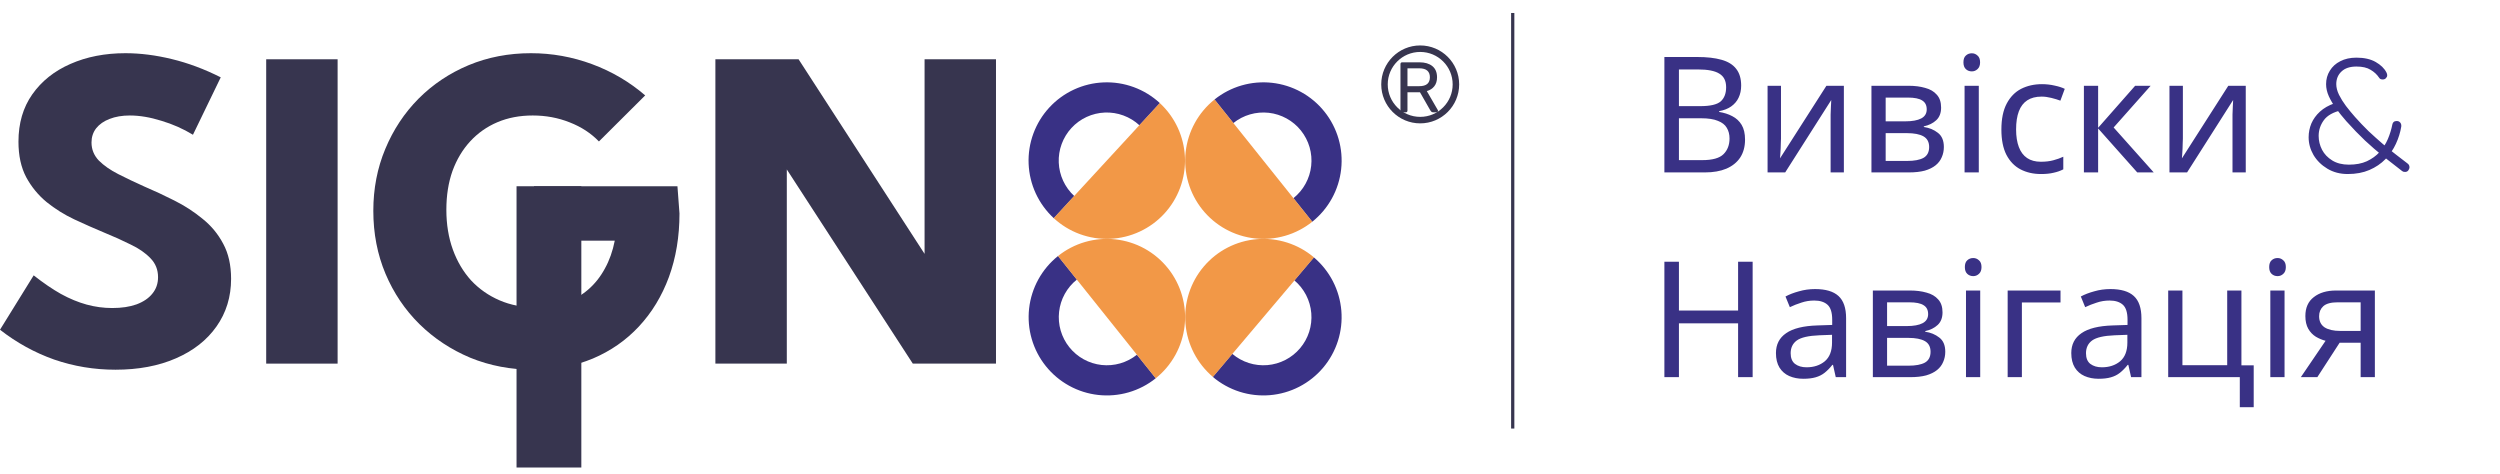 <svg width="232" height="44" viewBox="0 0 232 44" fill="none" xmlns="http://www.w3.org/2000/svg">
<path d="M0 30.599L3.125 25.553C4.017 26.256 4.864 26.834 5.667 27.286C6.471 27.725 7.261 28.051 8.04 28.265C8.818 28.478 9.609 28.585 10.412 28.585C11.291 28.585 12.044 28.472 12.671 28.246C13.312 28.007 13.801 27.675 14.14 27.248C14.492 26.821 14.667 26.313 14.667 25.723C14.667 25.032 14.435 24.449 13.97 23.972C13.506 23.482 12.891 23.056 12.125 22.692C11.372 22.315 10.55 21.945 9.659 21.581C8.755 21.204 7.833 20.796 6.891 20.357C5.962 19.918 5.109 19.384 4.33 18.756C3.552 18.116 2.918 17.344 2.429 16.441C1.952 15.537 1.713 14.438 1.713 13.146C1.713 11.438 2.14 9.976 2.994 8.759C3.86 7.529 5.04 6.587 6.533 5.934C8.04 5.269 9.74 4.937 11.636 4.937C13.017 4.937 14.454 5.119 15.947 5.483C17.454 5.847 18.966 6.411 20.485 7.177L17.906 12.505C17.002 11.953 16.023 11.52 14.968 11.206C13.927 10.88 12.954 10.717 12.05 10.717C11.335 10.717 10.707 10.823 10.167 11.037C9.64 11.238 9.226 11.526 8.925 11.903C8.636 12.28 8.492 12.719 8.492 13.221C8.492 13.861 8.717 14.42 9.169 14.897C9.634 15.361 10.236 15.782 10.977 16.158C11.717 16.535 12.521 16.918 13.387 17.307C14.303 17.696 15.232 18.129 16.174 18.606C17.127 19.083 18 19.648 18.791 20.3C19.594 20.941 20.234 21.712 20.711 22.616C21.201 23.52 21.445 24.606 21.445 25.873C21.445 27.543 20.994 29.018 20.09 30.298C19.198 31.566 17.943 32.551 16.324 33.254C14.717 33.957 12.847 34.309 10.713 34.309C8.743 34.309 6.847 33.995 5.027 33.367C3.22 32.727 1.544 31.804 0 30.599Z" fill="#37354F"/>
<path d="M31.33 5.501V33.744H24.703V5.501H31.33Z" fill="#37354F"/>
<path d="M55.581 13.127C54.84 12.361 53.937 11.771 52.87 11.357C51.803 10.93 50.66 10.717 49.443 10.717C48.238 10.717 47.146 10.924 46.167 11.338C45.188 11.752 44.34 12.349 43.625 13.127C42.922 13.893 42.376 14.809 41.987 15.876C41.61 16.943 41.422 18.141 41.422 19.472C41.422 20.815 41.623 22.045 42.025 23.162C42.426 24.267 42.991 25.221 43.719 26.024C44.46 26.815 45.338 27.43 46.355 27.869C47.372 28.309 48.502 28.528 49.744 28.528C50.723 28.528 51.614 28.39 52.418 28.114C53.234 27.825 53.949 27.417 54.564 26.89C55.192 26.351 55.713 25.698 56.127 24.932C56.554 24.166 56.861 23.3 57.05 22.334H49.556V17.288H62.867L63.056 19.811C63.056 21.957 62.729 23.922 62.077 25.704C61.424 27.474 60.495 29.005 59.29 30.298C58.098 31.578 56.673 32.57 55.016 33.273C53.359 33.963 51.52 34.309 49.499 34.309C47.403 34.309 45.451 33.938 43.644 33.198C41.849 32.445 40.274 31.403 38.918 30.072C37.575 28.742 36.527 27.185 35.774 25.403C35.02 23.608 34.644 21.662 34.644 19.566C34.644 17.508 35.014 15.593 35.755 13.823C36.495 12.041 37.525 10.485 38.843 9.154C40.173 7.824 41.723 6.788 43.493 6.047C45.276 5.307 47.202 4.937 49.273 4.937C51.219 4.937 53.108 5.275 54.941 5.953C56.773 6.631 58.418 7.598 59.874 8.853L55.581 13.127Z" fill="#37354F"/>
<path d="M92.428 33.744H84.708L73.016 15.725V33.744H66.388V5.501H74.108L85.8 23.558V5.501H92.428V33.744Z" fill="#37354F"/>
<path d="M47.935 17.284H53.948V43.385H47.935V17.284Z" fill="#37354F"/>
<circle cx="131.795" cy="7.833" r="3.314" stroke="#37354F" stroke-width="0.603"/>
<path d="M130.116 10.423C130.067 10.423 130.03 10.41 130.003 10.383C129.977 10.352 129.963 10.315 129.963 10.27V5.942C129.963 5.894 129.977 5.856 130.003 5.829C130.03 5.799 130.067 5.783 130.116 5.783H131.733C132.232 5.783 132.628 5.9 132.92 6.134C133.211 6.369 133.357 6.715 133.357 7.175C133.357 7.515 133.271 7.794 133.099 8.01C132.931 8.222 132.701 8.37 132.409 8.454L133.43 10.217C133.443 10.244 133.45 10.268 133.45 10.29C133.45 10.326 133.434 10.357 133.403 10.383C133.377 10.41 133.346 10.423 133.311 10.423H132.992C132.917 10.423 132.862 10.403 132.827 10.363C132.791 10.323 132.76 10.284 132.734 10.244L131.773 8.56H130.613V10.27C130.613 10.315 130.597 10.352 130.567 10.383C130.54 10.41 130.502 10.423 130.454 10.423H130.116ZM130.613 7.997H131.707C132.038 7.997 132.285 7.928 132.449 7.791C132.612 7.65 132.694 7.442 132.694 7.168C132.694 6.899 132.612 6.693 132.449 6.552C132.29 6.411 132.042 6.34 131.707 6.34H130.613V7.997Z" fill="#37354F"/>
<g filter="url(#filter0_d_2183_3535)">
<path d="M97.79 17.836C97.089 17.189 96.522 16.411 96.121 15.545C95.721 14.68 95.495 13.743 95.456 12.79C95.417 11.837 95.566 10.886 95.895 9.99C96.224 9.095 96.725 8.273 97.372 7.572C98.018 6.87 98.796 6.303 99.661 5.902C100.526 5.502 101.462 5.275 102.415 5.237C103.367 5.198 104.318 5.347 105.213 5.676C106.108 6.005 106.93 6.507 107.631 7.153L105.735 9.212C105.304 8.814 104.799 8.506 104.249 8.304C103.699 8.102 103.114 8.01 102.529 8.034C101.943 8.058 101.368 8.197 100.836 8.443C100.305 8.689 99.826 9.038 99.429 9.469C99.032 9.9 98.724 10.405 98.522 10.956C98.32 11.506 98.228 12.091 98.252 12.676C98.276 13.262 98.415 13.837 98.661 14.369C98.907 14.902 99.255 15.38 99.686 15.777L97.79 17.836Z" fill="#393185"/>
<path d="M107.628 7.153C108.329 7.8 108.896 8.578 109.296 9.443C109.697 10.309 109.923 11.245 109.962 12.198C110.001 13.152 109.852 14.103 109.523 14.998C109.194 15.894 108.692 16.716 108.046 17.417C107.4 18.119 106.622 18.686 105.757 19.086C104.892 19.487 103.956 19.713 103.003 19.752C102.051 19.791 101.1 19.642 100.205 19.313C99.31 18.984 98.488 18.482 97.787 17.836L102.708 12.494L107.628 7.153Z" fill="#EF7F1A" fill-opacity="0.8"/>
<path d="M112.709 6.822C113.453 6.226 114.308 5.783 115.223 5.517C116.139 5.252 117.098 5.17 118.046 5.275C118.994 5.38 119.911 5.672 120.746 6.132C121.581 6.592 122.318 7.212 122.913 7.957C123.509 8.702 123.952 9.557 124.217 10.473C124.483 11.389 124.565 12.349 124.459 13.297C124.354 14.245 124.063 15.163 123.603 15.999C123.143 16.834 122.523 17.571 121.779 18.167L120.031 15.98C120.488 15.614 120.869 15.162 121.152 14.648C121.435 14.134 121.614 13.57 121.678 12.988C121.743 12.405 121.693 11.815 121.53 11.252C121.366 10.689 121.094 10.164 120.728 9.706C120.362 9.248 119.91 8.867 119.396 8.584C118.883 8.301 118.319 8.122 117.737 8.057C117.154 7.993 116.565 8.043 116.002 8.206C115.439 8.369 114.914 8.642 114.456 9.008L112.709 6.822Z" fill="#393185"/>
<path d="M121.78 18.167C121.035 18.763 120.181 19.206 119.265 19.471C118.349 19.737 117.39 19.819 116.442 19.714C115.495 19.608 114.577 19.317 113.742 18.857C112.907 18.397 112.17 17.777 111.575 17.032C110.979 16.287 110.536 15.432 110.271 14.515C110.006 13.599 109.923 12.64 110.029 11.692C110.134 10.744 110.425 9.826 110.885 8.99C111.345 8.155 111.965 7.418 112.71 6.822L117.245 12.495L121.78 18.167Z" fill="#EF7F1A" fill-opacity="0.8"/>
<path d="M107.252 32.695C106.508 33.291 105.653 33.734 104.737 34C103.822 34.265 102.863 34.347 101.915 34.242C100.967 34.137 100.05 33.846 99.215 33.385C98.379 32.925 97.643 32.305 97.048 31.56C96.452 30.815 96.009 29.96 95.744 29.044C95.478 28.128 95.396 27.168 95.501 26.22C95.607 25.272 95.898 24.354 96.358 23.518C96.818 22.683 97.438 21.946 98.182 21.35L99.93 23.537C99.473 23.903 99.092 24.355 98.809 24.869C98.526 25.383 98.347 25.947 98.283 26.529C98.218 27.112 98.268 27.702 98.431 28.265C98.594 28.828 98.867 29.354 99.233 29.811C99.599 30.269 100.051 30.65 100.565 30.933C101.078 31.216 101.642 31.395 102.224 31.46C102.807 31.524 103.396 31.474 103.959 31.311C104.522 31.148 105.047 30.875 105.505 30.509L107.252 32.695Z" fill="#393185"/>
<path d="M98.181 21.351C98.926 20.755 99.78 20.311 100.696 20.046C101.612 19.781 102.571 19.698 103.519 19.804C104.466 19.909 105.384 20.2 106.219 20.66C107.054 21.121 107.79 21.741 108.386 22.486C108.982 23.231 109.425 24.086 109.69 25.002C109.955 25.918 110.037 26.878 109.932 27.826C109.827 28.774 109.536 29.692 109.076 30.527C108.616 31.363 107.996 32.1 107.251 32.696L102.716 27.023L98.181 21.351Z" fill="#EF7F1A" fill-opacity="0.8"/>
<path d="M121.93 21.477C122.658 22.093 123.258 22.846 123.695 23.694C124.132 24.542 124.397 25.468 124.477 26.418C124.556 27.369 124.447 28.326 124.157 29.235C123.867 30.143 123.4 30.986 122.785 31.714C122.169 32.442 121.416 33.042 120.568 33.479C119.721 33.916 118.796 34.182 117.846 34.261C116.895 34.341 115.939 34.232 115.031 33.942C114.123 33.651 113.281 33.185 112.553 32.569L114.36 30.431C114.807 30.81 115.325 31.097 115.883 31.275C116.441 31.454 117.029 31.52 117.613 31.472C118.197 31.423 118.765 31.259 119.286 30.991C119.807 30.722 120.27 30.354 120.648 29.906C121.027 29.458 121.313 28.941 121.492 28.382C121.67 27.824 121.737 27.236 121.688 26.651C121.639 26.067 121.476 25.498 121.208 24.977C120.939 24.456 120.571 23.993 120.123 23.614L121.93 21.477Z" fill="#393185"/>
<path d="M112.558 32.568C111.83 31.952 111.23 31.199 110.794 30.351C110.357 29.503 110.091 28.578 110.012 27.627C109.932 26.676 110.041 25.72 110.331 24.811C110.621 23.902 111.088 23.06 111.704 22.331C112.319 21.603 113.072 21.003 113.92 20.566C114.767 20.129 115.693 19.863 116.643 19.784C117.593 19.704 118.549 19.813 119.457 20.104C120.366 20.394 121.208 20.86 121.936 21.477L117.247 27.023L112.558 32.568Z" fill="#EF7F1A" fill-opacity="0.8"/>
</g>
<line x1="140.381" y1="1.205" x2="140.381" y2="39.769" stroke="#37354F" stroke-width="0.301"/>
<path d="M157.515 5.29C158.405 5.29 159.15 5.375 159.75 5.545C160.36 5.715 160.815 5.995 161.115 6.385C161.425 6.775 161.58 7.295 161.58 7.945C161.58 8.365 161.5 8.74 161.34 9.07C161.19 9.39 160.96 9.66 160.65 9.88C160.35 10.09 159.98 10.235 159.54 10.315L159.54 10.39C159.99 10.46 160.395 10.59 160.755 10.78C161.125 10.97 161.415 11.24 161.625 11.59C161.835 11.94 161.94 12.395 161.94 12.955C161.94 13.605 161.79 14.16 161.49 14.62C161.19 15.07 160.76 15.415 160.2 15.655C159.65 15.885 158.99 16 158.22 16H154.455L154.455 5.29H157.515ZM157.785 9.85C158.705 9.85 159.335 9.705 159.675 9.415C160.015 9.115 160.185 8.675 160.185 8.095C160.185 7.505 159.975 7.085 159.555 6.835C159.145 6.575 158.485 6.445 157.575 6.445H155.805L155.805 9.85H157.785ZM155.805 10.975L155.805 14.86H157.965C158.915 14.86 159.575 14.675 159.945 14.305C160.315 13.935 160.5 13.45 160.5 12.85C160.5 12.47 160.415 12.14 160.245 11.86C160.085 11.58 159.81 11.365 159.42 11.215C159.04 11.055 158.52 10.975 157.86 10.975H155.805ZM165.276 12.865C165.276 12.955 165.271 13.085 165.261 13.255C165.261 13.415 165.256 13.59 165.246 13.78C165.236 13.96 165.226 14.135 165.216 14.305C165.206 14.465 165.196 14.595 165.186 14.695L169.491 7.96H171.111L171.111 16H169.881L169.881 11.26C169.881 11.1 169.881 10.89 169.881 10.63C169.891 10.37 169.901 10.115 169.911 9.865C169.921 9.605 169.931 9.41 169.941 9.28L165.666 16H164.031L164.031 7.96H165.276L165.276 12.865ZM180.135 9.985C180.135 10.485 179.985 10.875 179.685 11.155C179.385 11.435 179 11.625 178.53 11.725L178.53 11.785C179.03 11.855 179.465 12.035 179.835 12.325C180.205 12.605 180.39 13.045 180.39 13.645C180.39 13.985 180.325 14.3 180.195 14.59C180.075 14.88 179.885 15.13 179.625 15.34C179.365 15.55 179.03 15.715 178.62 15.835C178.21 15.945 177.715 16 177.135 16H173.67L173.67 7.96H177.12C177.69 7.96 178.2 8.025 178.65 8.155C179.11 8.275 179.47 8.485 179.73 8.785C180 9.075 180.135 9.475 180.135 9.985ZM179.025 13.645C179.025 13.185 178.85 12.855 178.5 12.655C178.15 12.455 177.635 12.355 176.955 12.355H174.99L174.99 14.935H176.985C177.645 14.935 178.15 14.84 178.5 14.65C178.85 14.45 179.025 14.115 179.025 13.645ZM178.8 10.15C178.8 9.77 178.66 9.495 178.38 9.325C178.11 9.145 177.665 9.055 177.045 9.055H174.99L174.99 11.26H176.805C177.455 11.26 177.95 11.17 178.29 10.99C178.63 10.81 178.8 10.53 178.8 10.15ZM183.632 7.96L183.632 16H182.312L182.312 7.96H183.632ZM182.987 4.945C183.187 4.945 183.362 5.015 183.512 5.155C183.672 5.285 183.752 5.495 183.752 5.785C183.752 6.065 183.672 6.275 183.512 6.415C183.362 6.555 183.187 6.625 182.987 6.625C182.767 6.625 182.582 6.555 182.432 6.415C182.282 6.275 182.207 6.065 182.207 5.785C182.207 5.495 182.282 5.285 182.432 5.155C182.582 5.015 182.767 4.945 182.987 4.945ZM189.404 16.15C188.694 16.15 188.059 16.005 187.499 15.715C186.949 15.425 186.514 14.975 186.194 14.365C185.884 13.755 185.729 12.975 185.729 12.025C185.729 11.035 185.894 10.23 186.224 9.61C186.554 8.99 186.999 8.535 187.559 8.245C188.129 7.955 188.774 7.81 189.494 7.81C189.904 7.81 190.299 7.855 190.679 7.945C191.059 8.025 191.369 8.125 191.609 8.245L191.204 9.34C190.964 9.25 190.684 9.165 190.364 9.085C190.044 9.005 189.744 8.965 189.464 8.965C188.924 8.965 188.479 9.08 188.129 9.31C187.779 9.54 187.519 9.88 187.349 10.33C187.179 10.78 187.094 11.34 187.094 12.01C187.094 12.65 187.179 13.195 187.349 13.645C187.519 14.095 187.774 14.435 188.114 14.665C188.454 14.895 188.879 15.01 189.389 15.01C189.829 15.01 190.214 14.965 190.544 14.875C190.884 14.785 191.194 14.675 191.474 14.545L191.474 15.715C191.204 15.855 190.904 15.96 190.574 16.03C190.254 16.11 189.864 16.15 189.404 16.15ZM198.141 7.96H199.581L196.146 11.83L199.866 16H198.336L194.706 11.92L194.706 16H193.386L193.386 7.96H194.706L194.706 11.86L198.141 7.96ZM202.571 12.865C202.571 12.955 202.566 13.085 202.556 13.255C202.556 13.415 202.551 13.59 202.541 13.78C202.531 13.96 202.521 14.135 202.511 14.305C202.501 14.465 202.491 14.595 202.481 14.695L206.786 7.96H208.406L208.406 16H207.176L207.176 11.26C207.176 11.1 207.176 10.89 207.176 10.63C207.186 10.37 207.196 10.115 207.206 9.865C207.216 9.605 207.226 9.41 207.236 9.28L202.961 16H201.326L201.326 7.96H202.571L202.571 12.865ZM217.871 16.15C217.161 16.15 216.531 15.985 215.981 15.655C215.431 15.325 215.001 14.9 214.691 14.38C214.391 13.86 214.241 13.31 214.241 12.73C214.241 12.29 214.326 11.865 214.496 11.455C214.676 11.045 214.941 10.68 215.291 10.36C215.651 10.03 216.106 9.77 216.656 9.58L217.301 10.225C216.521 10.405 215.971 10.715 215.651 11.155C215.331 11.595 215.171 12.08 215.171 12.61C215.171 13.06 215.276 13.49 215.486 13.9C215.696 14.3 216.011 14.63 216.431 14.89C216.851 15.15 217.366 15.28 217.976 15.28C218.626 15.28 219.181 15.175 219.641 14.965C220.111 14.745 220.506 14.46 220.826 14.11C221.146 13.75 221.401 13.35 221.591 12.91C221.781 12.46 221.921 12.005 222.011 11.545C222.031 11.445 222.071 11.37 222.131 11.32C222.201 11.26 222.296 11.23 222.416 11.23C222.556 11.23 222.666 11.28 222.746 11.38C222.826 11.48 222.856 11.605 222.836 11.755C222.746 12.295 222.581 12.825 222.341 13.345C222.101 13.865 221.776 14.34 221.366 14.77C220.956 15.19 220.461 15.525 219.881 15.775C219.301 16.025 218.631 16.15 217.871 16.15ZM223.196 15.955C223.146 15.955 223.096 15.95 223.046 15.94C223.006 15.92 222.966 15.9 222.926 15.88C222.316 15.4 221.726 14.94 221.156 14.5C220.596 14.05 220.036 13.565 219.476 13.045C218.926 12.525 218.346 11.925 217.736 11.245C217.386 10.845 217.071 10.455 216.791 10.075C216.511 9.685 216.286 9.305 216.116 8.935C215.946 8.555 215.861 8.18 215.861 7.81C215.861 7.35 215.976 6.935 216.206 6.565C216.436 6.185 216.761 5.89 217.181 5.68C217.601 5.46 218.101 5.35 218.681 5.35C219.401 5.35 219.996 5.485 220.466 5.755C220.936 6.025 221.266 6.345 221.456 6.715C221.466 6.725 221.481 6.76 221.501 6.82C221.521 6.87 221.531 6.93 221.531 7C221.531 7.09 221.491 7.175 221.411 7.255C221.341 7.335 221.241 7.375 221.111 7.375C221.031 7.375 220.961 7.36 220.901 7.33C220.851 7.3 220.811 7.26 220.781 7.21C220.581 6.91 220.316 6.665 219.986 6.475C219.666 6.275 219.231 6.175 218.681 6.175C218.071 6.175 217.606 6.33 217.286 6.64C216.966 6.94 216.806 7.33 216.806 7.81C216.806 8.12 216.891 8.45 217.061 8.8C217.231 9.14 217.446 9.485 217.706 9.835C217.976 10.185 218.256 10.525 218.546 10.855C218.946 11.305 219.366 11.745 219.806 12.175C220.256 12.595 220.696 12.99 221.126 13.36C221.566 13.73 221.981 14.065 222.371 14.365C222.761 14.665 223.106 14.93 223.406 15.16C223.476 15.21 223.526 15.265 223.556 15.325C223.586 15.385 223.601 15.455 223.601 15.535C223.601 15.615 223.566 15.705 223.496 15.805C223.426 15.905 223.326 15.955 223.196 15.955ZM162.645 35H161.295L161.295 30.005H155.805L155.805 35H154.455L154.455 24.29H155.805L155.805 28.82H161.295L161.295 24.29H162.645L162.645 35ZM168.438 26.825C169.418 26.825 170.143 27.04 170.613 27.47C171.083 27.9 171.318 28.585 171.318 29.525L171.318 35H170.358L170.103 33.86H170.043C169.813 34.15 169.573 34.395 169.323 34.595C169.083 34.785 168.803 34.925 168.483 35.015C168.173 35.105 167.793 35.15 167.343 35.15C166.863 35.15 166.428 35.065 166.038 34.895C165.658 34.725 165.358 34.465 165.138 34.115C164.918 33.755 164.808 33.305 164.808 32.765C164.808 31.965 165.123 31.35 165.753 30.92C166.383 30.48 167.353 30.24 168.663 30.2L170.028 30.155L170.028 29.675C170.028 29.005 169.883 28.54 169.593 28.28C169.303 28.02 168.893 27.89 168.363 27.89C167.943 27.89 167.543 27.955 167.163 28.085C166.783 28.205 166.428 28.345 166.098 28.505L165.693 27.515C166.043 27.325 166.458 27.165 166.938 27.035C167.418 26.895 167.918 26.825 168.438 26.825ZM168.828 31.115C167.828 31.155 167.133 31.315 166.743 31.595C166.363 31.875 166.173 32.27 166.173 32.78C166.173 33.23 166.308 33.56 166.578 33.77C166.858 33.98 167.213 34.085 167.643 34.085C168.323 34.085 168.888 33.9 169.338 33.53C169.788 33.15 170.013 32.57 170.013 31.79L170.013 31.07L168.828 31.115ZM180.266 28.985C180.266 29.485 180.116 29.875 179.816 30.155C179.516 30.435 179.131 30.625 178.661 30.725L178.661 30.785C179.161 30.855 179.596 31.035 179.966 31.325C180.336 31.605 180.521 32.045 180.521 32.645C180.521 32.985 180.456 33.3 180.326 33.59C180.206 33.88 180.016 34.13 179.756 34.34C179.496 34.55 179.161 34.715 178.751 34.835C178.341 34.945 177.846 35 177.266 35H173.801L173.801 26.96H177.251C177.821 26.96 178.331 27.025 178.781 27.155C179.241 27.275 179.601 27.485 179.861 27.785C180.131 28.075 180.266 28.475 180.266 28.985ZM179.156 32.645C179.156 32.185 178.981 31.855 178.631 31.655C178.281 31.455 177.766 31.355 177.086 31.355H175.121L175.121 33.935H177.116C177.776 33.935 178.281 33.84 178.631 33.65C178.981 33.45 179.156 33.115 179.156 32.645ZM178.931 29.15C178.931 28.77 178.791 28.495 178.511 28.325C178.241 28.145 177.796 28.055 177.176 28.055H175.121L175.121 30.26H176.936C177.586 30.26 178.081 30.17 178.421 29.99C178.761 29.81 178.931 29.53 178.931 29.15ZM183.764 26.96L183.764 35H182.444L182.444 26.96H183.764ZM183.119 23.945C183.319 23.945 183.494 24.015 183.644 24.155C183.804 24.285 183.884 24.495 183.884 24.785C183.884 25.065 183.804 25.275 183.644 25.415C183.494 25.555 183.319 25.625 183.119 25.625C182.899 25.625 182.714 25.555 182.564 25.415C182.414 25.275 182.339 25.065 182.339 24.785C182.339 24.495 182.414 24.285 182.564 24.155C182.714 24.015 182.899 23.945 183.119 23.945ZM191.216 26.96L191.216 28.07H187.631L187.631 35H186.311L186.311 26.96H191.216ZM195.845 26.825C196.825 26.825 197.55 27.04 198.02 27.47C198.49 27.9 198.725 28.585 198.725 29.525L198.725 35H197.765L197.51 33.86H197.45C197.22 34.15 196.98 34.395 196.73 34.595C196.49 34.785 196.21 34.925 195.89 35.015C195.58 35.105 195.2 35.15 194.75 35.15C194.27 35.15 193.835 35.065 193.445 34.895C193.065 34.725 192.765 34.465 192.545 34.115C192.325 33.755 192.215 33.305 192.215 32.765C192.215 31.965 192.53 31.35 193.16 30.92C193.79 30.48 194.76 30.24 196.07 30.2L197.435 30.155L197.435 29.675C197.435 29.005 197.29 28.54 197 28.28C196.71 28.02 196.3 27.89 195.77 27.89C195.35 27.89 194.95 27.955 194.57 28.085C194.19 28.205 193.835 28.345 193.505 28.505L193.1 27.515C193.45 27.325 193.865 27.165 194.345 27.035C194.825 26.895 195.325 26.825 195.845 26.825ZM196.235 31.115C195.235 31.155 194.54 31.315 194.15 31.595C193.77 31.875 193.58 32.27 193.58 32.78C193.58 33.23 193.715 33.56 193.985 33.77C194.265 33.98 194.62 34.085 195.05 34.085C195.73 34.085 196.295 33.9 196.745 33.53C197.195 33.15 197.42 32.57 197.42 31.79L197.42 31.07L196.235 31.115ZM209.144 37.79H207.854L207.854 35H201.209L201.209 26.96L202.529 26.96L202.529 33.89H206.684L206.684 26.96H208.004L208.004 33.905H209.144L209.144 37.79ZM212.006 26.96L212.006 35H210.686L210.686 26.96H212.006ZM211.361 23.945C211.561 23.945 211.736 24.015 211.886 24.155C212.046 24.285 212.126 24.495 212.126 24.785C212.126 25.065 212.046 25.275 211.886 25.415C211.736 25.555 211.561 25.625 211.361 25.625C211.141 25.625 210.956 25.555 210.806 25.415C210.656 25.275 210.581 25.065 210.581 24.785C210.581 24.495 210.656 24.285 210.806 24.155C210.956 24.015 211.141 23.945 211.361 23.945ZM215.048 35H213.518L215.813 31.625C215.503 31.545 215.203 31.42 214.913 31.25C214.623 31.07 214.388 30.825 214.208 30.515C214.028 30.195 213.938 29.8 213.938 29.33C213.938 28.56 214.198 27.975 214.718 27.575C215.238 27.165 215.928 26.96 216.788 26.96H220.388L220.388 35H219.068L219.068 31.805H217.118L215.048 35ZM215.213 29.345C215.213 29.805 215.383 30.15 215.723 30.38C216.073 30.6 216.558 30.71 217.178 30.71H219.068L219.068 28.055H216.923C216.313 28.055 215.873 28.175 215.603 28.415C215.343 28.655 215.213 28.965 215.213 29.345Z" fill="#393185"/>
<defs>
<filter id="filter0_d_2183_3535" x="93.039" y="5.23" width="33.875" height="33.877" filterUnits="userSpaceOnUse" color-interpolation-filters="sRGB">
<feFlood flood-opacity="0" result="BackgroundImageFix"/>
<feColorMatrix in="SourceAlpha" type="matrix" values="0 0 0 0 0 0 0 0 0 0 0 0 0 0 0 0 0 0 127 0" result="hardAlpha"/>
<feOffset dy="2.41"/>
<feGaussianBlur stdDeviation="1.205"/>
<feComposite in2="hardAlpha" operator="out"/>
<feColorMatrix type="matrix" values="0 0 0 0 0 0 0 0 0 0 0 0 0 0 0 0 0 0 0.25 0"/>
<feBlend mode="normal" in2="BackgroundImageFix" result="effect1_dropShadow_2183_3535"/>
<feBlend mode="normal" in="SourceGraphic" in2="effect1_dropShadow_2183_3535" result="shape"/>
</filter>
</defs>
</svg>
